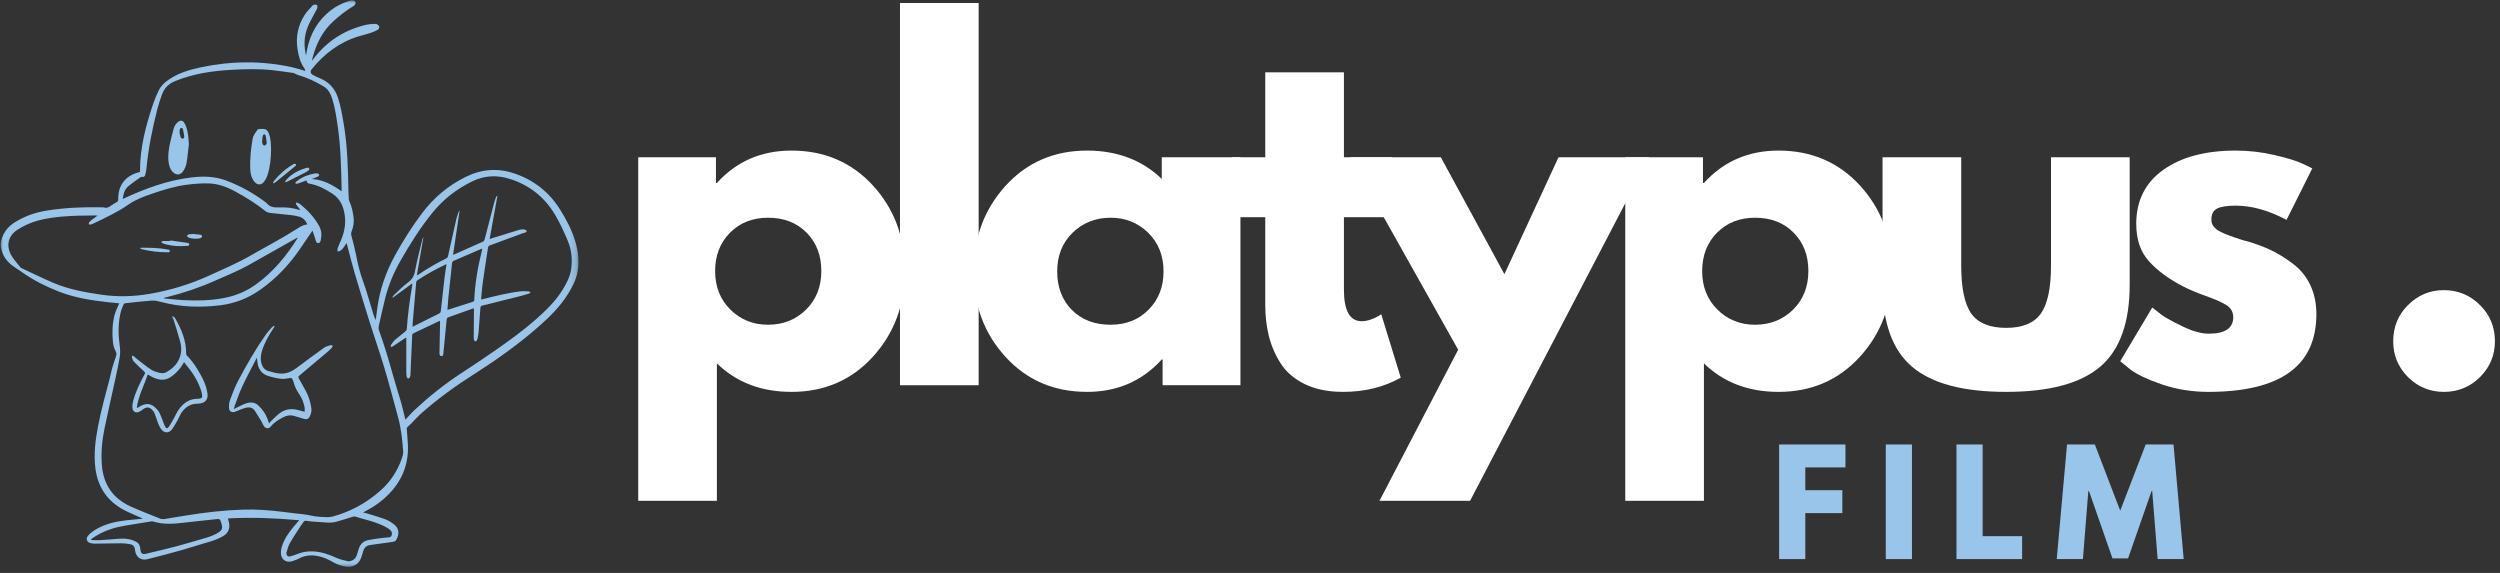<svg width="384" height="88" viewBox="0 0 384 88" fill="none" xmlns="http://www.w3.org/2000/svg">
<rect x="0" y="0" width="384" height="88" fill="#333333" stroke="none"/>
<mask id="mask0_3043_6" style="mask-type:luminance" maskUnits="userSpaceOnUse" x="0" y="0" width="89" height="88">
<path d="M0 0H88.865V87.333H0V0Z" fill="white"/>
</mask>
<g mask="url(#mask0_3043_6)">
<path d="M47.943 9.302C48.016 9.208 48.073 9.13 48.131 9.052C50.219 6.318 52.943 4.562 56.297 3.797C56.667 3.713 57.047 3.693 57.427 3.672C57.594 3.661 57.792 3.667 57.927 3.74C58.073 3.818 58.235 3.979 58.256 4.125C58.271 4.266 58.162 4.5 58.042 4.568C57.683 4.771 57.292 4.932 56.901 5.062C56.313 5.255 55.703 5.401 55.105 5.578C52.146 6.474 49.808 8.25 47.886 10.63C47.599 10.984 47.693 11.344 48.11 11.542C48.485 11.719 48.855 11.906 49.24 12.068C50.558 12.625 51.422 13.599 51.886 14.948C52.339 16.281 52.563 17.661 52.797 19.042C53.381 22.469 53.448 25.932 53.521 29.396C53.532 29.781 53.547 30.172 53.573 30.557C53.578 30.667 53.605 30.776 53.646 30.875C54.011 31.651 54.188 32.479 54.302 33.328C54.412 34.104 54.287 34.859 53.995 35.583C53.896 35.833 53.933 36.047 54 36.302C54.256 37.245 54.506 38.188 54.688 39.146C54.948 40.516 55.276 41.854 55.756 43.172C56.349 44.797 56.792 46.479 57.308 48.135C57.412 48.484 57.542 48.828 57.714 49.167C57.787 48.589 57.865 48.016 57.938 47.438C58.318 44.526 59.256 41.802 60.667 39.234C61.917 36.964 63.292 34.781 64.855 32.714C66.657 30.344 68.86 28.479 71.552 27.161C74.021 25.948 76.506 25.776 79.094 26.672C82.052 27.693 84.37 29.531 86.021 32.172C87.016 33.76 87.891 35.422 88.407 37.234C88.834 38.724 89.011 40.25 88.709 41.792C88.469 42.995 87.912 44.073 87.271 45.109C86.037 47.104 84.391 48.724 82.641 50.245C79.651 52.854 76.438 55.161 73.094 57.292C70.032 59.234 67.094 61.328 64.407 63.766C63.985 64.156 63.61 64.604 63.203 65.016C63.006 65.219 62.776 65.401 62.573 65.599C62.516 65.656 62.474 65.76 62.48 65.844C62.532 66.672 62.62 67.5 62.657 68.328C62.797 71.745 61.433 74.484 58.886 76.682C58.016 77.432 57.058 78.042 56.042 78.562C55.964 78.604 55.886 78.651 55.766 78.719C55.964 78.76 56.115 78.786 56.256 78.828C57.25 79.141 58.25 79.417 59.224 79.776C59.703 79.958 60.157 80.255 60.563 80.578C61.355 81.213 61.334 82.078 60.865 82.922C60.787 83.062 60.589 83.188 60.433 83.213C59.714 83.333 58.985 83.417 58.266 83.516C57.782 83.583 57.297 83.641 56.813 83.724C56.287 83.812 55.943 84.135 55.792 84.651C55.683 85.005 55.594 85.365 55.459 85.708C55.078 86.682 54.235 87.172 53.209 87.036C52.5 86.943 51.828 86.734 51.214 86.375C50.422 85.911 49.594 85.536 48.683 85.385C47.756 85.224 46.87 85.307 46.016 85.745C45.651 85.932 45.261 86.094 44.86 86.208C43.912 86.49 43.146 85.906 43.146 84.911C43.146 84.302 43.339 83.734 43.589 83.188C44.094 82.068 44.881 81.146 45.677 80.234C45.756 80.141 45.839 80.047 45.959 79.906C42.271 79.588 38.646 79.422 35.011 79.635C35.084 79.943 35.172 80.208 35.209 80.484C35.318 81.333 34.948 81.963 34.23 82.38C33.396 82.859 32.474 83.135 31.552 83.396C30.381 83.724 29.23 84.125 28.058 84.453C26.24 84.958 24.422 85.463 22.589 85.906C21.599 86.141 20.849 85.516 20.745 84.505C20.683 83.927 20.474 83.672 19.901 83.573C19.469 83.495 19.021 83.448 18.584 83.448C17.256 83.453 15.927 83.495 14.599 83.505C14.349 83.505 14.089 83.479 13.849 83.406C13.344 83.26 13.157 82.75 13.485 82.338C13.724 82.036 14.026 81.771 14.344 81.562C15.61 80.713 17.032 80.271 18.516 80.042C19.568 79.875 20.631 79.807 21.693 79.693C21.761 79.688 21.828 79.677 21.896 79.62C21.792 79.578 21.688 79.536 21.584 79.495C20.703 79.094 19.797 78.745 18.948 78.286C16.438 76.917 15.021 74.781 14.657 71.953C14.375 69.76 14.651 67.609 15.063 65.458C15.542 62.979 16.214 60.552 16.855 58.114C16.99 57.599 17.084 57.073 17.23 56.557C17.412 55.927 17.62 55.302 17.834 54.677C17.917 54.427 17.896 54.229 17.771 53.974C17.568 53.542 17.396 53.062 17.349 52.589C17.203 51.188 17.245 49.781 17.589 48.411C17.73 47.859 18.006 47.339 18.219 46.807C18.245 46.739 18.282 46.677 18.323 46.594C17.714 46.531 17.125 46.474 16.537 46.411C13.959 46.135 11.407 45.719 8.985 44.766C7.047 44 5.188 43.078 3.48 41.875C3.078 41.589 2.667 41.307 2.25 41.042C1.172 40.344 0.427 39.401 0.167 38.13C0.011 37.37 0.198 36.656 0.542 35.979C0.901 35.276 1.427 34.703 2.089 34.266C3.641 33.245 5.349 32.641 7.172 32.349C10 31.891 12.854 31.781 15.714 31.844C15.792 31.849 15.881 31.838 15.954 31.864C16.37 32.01 16.688 31.859 17.016 31.609C17.323 31.375 17.683 31.208 18.006 30.995C18.084 30.943 18.162 30.818 18.162 30.734C18.089 28.516 19.188 27.026 21.334 26.453C21.381 26.443 21.422 26.432 21.48 26.417C21.485 26.38 21.506 26.338 21.506 26.297C21.49 22.698 22.401 19.281 23.537 15.917C23.776 15.208 24.068 14.516 24.401 13.844C24.75 13.146 25.323 12.625 25.974 12.193C27.433 11.213 29.078 10.719 30.776 10.354C35.474 9.354 40.177 9.297 44.875 10.328C45.542 10.474 46.193 10.698 46.881 10.896C46.844 10.771 46.839 10.609 46.761 10.505C46.12 9.63 45.87 8.62 45.703 7.578C45.396 5.672 45.766 3.901 46.802 2.286C47.125 1.781 47.568 1.354 47.964 0.896C48.026 0.823 48.12 0.74 48.203 0.729C48.36 0.714 48.563 0.687 48.672 0.771C48.761 0.844 48.782 1.068 48.75 1.203C48.703 1.391 48.578 1.562 48.485 1.74C47.98 2.698 47.407 3.62 47.078 4.667C46.688 5.937 46.698 7.219 47.006 8.516C47.058 8.229 47.105 7.937 47.157 7.651C47.636 5.24 48.766 3.219 50.698 1.667C51.558 0.979 52.526 0.505 53.558 0.156C53.776 0.083 54.026 0.042 54.25 0.073C54.386 0.088 54.573 0.24 54.61 0.365C54.646 0.49 54.537 0.672 54.453 0.807C54.401 0.891 54.282 0.937 54.188 0.995C53.11 1.651 52.125 2.427 51.193 3.276C49.547 4.771 48.599 6.677 48.032 8.797C47.995 8.937 47.964 9.073 47.927 9.213C47.922 9.229 47.933 9.25 47.943 9.302ZM48 35.417C47.381 36.328 46.776 37.193 46.193 38.068C44.521 40.562 42.5 42.714 40.042 44.458C38.177 45.781 36.131 46.604 33.875 46.885C30.792 47.266 27.724 47.177 24.703 46.37C24.261 46.255 23.792 46.135 23.344 46.167C21.974 46.26 20.61 46.427 19.245 46.578C19.151 46.589 19.021 46.667 18.99 46.745C18.813 47.161 18.625 47.578 18.526 48.016C18.12 49.719 18.157 51.443 18.396 53.161C18.474 53.745 18.48 54.318 18.386 54.88C18.198 55.995 17.959 57.099 17.719 58.198C17.172 60.734 16.584 63.26 16.058 65.797C15.677 67.651 15.495 69.531 15.646 71.432C15.881 74.391 17.313 76.542 20.032 77.776C21.526 78.453 23.063 79.042 24.584 79.656C24.787 79.74 25.032 79.755 25.245 79.724C26.355 79.557 27.459 79.365 28.563 79.182C31.474 78.708 34.396 78.37 37.349 78.276C39.433 78.208 41.506 78.38 43.568 78.635C44.511 78.75 45.453 78.885 46.396 78.969C47.344 79.052 48.25 79.354 49.214 79.391C49.86 79.422 50.495 79.505 51.12 79.333C53.839 78.594 56.24 77.281 58.355 75.427C59.917 74.062 61.032 72.401 61.709 70.448C61.834 70.099 61.953 69.713 61.927 69.349C61.808 67.609 61.62 65.875 61.167 64.182C60.48 61.625 59.802 59.068 59.047 56.531C58.355 54.214 57.552 51.927 56.823 49.62C56.026 47.078 55.24 44.531 54.485 41.979C54.063 40.562 53.714 39.12 53.334 37.688C53.308 37.583 53.276 37.479 53.235 37.318C53.099 37.531 53.011 37.693 52.907 37.833C52.75 38.042 52.599 38.266 52.401 38.427C52.256 38.547 52.042 38.583 51.855 38.656C51.86 38.464 51.813 38.26 51.875 38.094C52.021 37.677 52.224 37.276 52.391 36.87C52.891 35.656 53.141 34.406 52.959 33.083C52.766 31.708 52.266 30.536 51.047 29.745C49.969 29.047 48.86 28.443 47.573 28.219C47.443 28.198 47.297 28.151 47.209 28.068C47.131 27.989 47.12 27.838 47.073 27.703C46.683 27.854 46.282 28.021 45.87 28.156C45.724 28.208 45.443 28.26 45.412 28.208C45.292 27.984 45.532 27.88 45.667 27.771C46.443 27.161 47.349 26.833 48.308 26.651C48.464 26.62 48.636 26.625 48.792 26.651C48.881 26.672 49.006 26.76 49.021 26.833C49.037 26.911 48.964 27.052 48.891 27.094C48.662 27.208 48.412 27.297 48.167 27.396C48.099 27.422 48.026 27.443 47.886 27.495C49.672 27.599 51.089 28.406 52.464 29.375C52.469 29.281 52.474 29.234 52.474 29.193C52.407 25.776 52.339 22.359 51.813 18.969C51.615 17.677 51.427 16.38 51.016 15.13C50.776 14.391 50.422 13.703 49.745 13.297C48.495 12.542 47.183 11.917 45.776 11.521C45.646 11.484 45.526 11.422 45.407 11.364C45.292 11.318 45.193 11.224 45.073 11.208C43.99 11.057 42.912 10.896 41.823 10.776C39.724 10.547 37.615 10.609 35.511 10.729C32.568 10.896 29.683 11.323 26.917 12.448C25.881 12.864 25.219 13.552 24.865 14.562C24.605 15.292 24.355 16.031 24.162 16.781C23.386 19.802 22.782 22.859 22.485 25.974C22.453 26.266 22.391 26.562 22.313 26.849C22.245 27.088 22.094 27.239 21.808 27.167C21.745 27.151 21.657 27.167 21.605 27.203C20.959 27.677 20.282 28.12 19.672 28.641C19.115 29.12 18.953 29.818 18.855 30.536C18.901 30.531 18.922 30.531 18.938 30.526C19.011 30.495 19.084 30.458 19.157 30.422C22.407 28.927 25.735 27.708 29.313 27.266C31.136 27.036 32.933 27.062 34.667 27.703C36.933 28.547 39.026 29.713 40.953 31.182C41.448 31.844 42.146 31.896 42.896 31.859C43.943 31.812 44.974 31.927 45.98 32.239C46.011 32.25 46.052 32.245 46.131 32.245C45.98 32.047 45.855 31.885 45.73 31.719C45.646 31.614 45.552 31.51 45.49 31.396C45.453 31.323 45.469 31.229 45.459 31.146C45.542 31.141 45.636 31.109 45.703 31.141C45.865 31.213 46.032 31.297 46.172 31.411C47.308 32.349 48.308 33.411 49.021 34.714C49.396 35.406 49.443 36.146 49.261 36.901C49.214 37.109 49.151 37.323 48.891 37.339C48.62 37.354 48.558 37.13 48.49 36.932C48.459 36.839 48.443 36.739 48.412 36.646C48.276 36.245 48.146 35.854 48 35.417ZM62.266 64.469C62.74 63.964 63.172 63.448 63.657 62.995C65.865 60.938 68.204 59.057 70.73 57.401C72.573 56.188 74.417 54.979 76.224 53.714C78.297 52.26 80.349 50.781 82.256 49.104C83.808 47.729 85.308 46.307 86.407 44.521C87.016 43.536 87.563 42.521 87.73 41.364C87.938 39.901 87.808 38.438 87.245 37.073C86.672 35.682 86.032 34.307 85.271 33.01C83.677 30.307 81.36 28.458 78.355 27.495C76.334 26.844 74.391 26.938 72.464 27.891C70.073 29.068 68.042 30.661 66.381 32.724C64.532 35.021 62.969 37.505 61.511 40.057C60.495 41.833 59.709 43.703 59.198 45.682C58.823 47.151 58.506 48.635 58.172 50.12C58.131 50.302 58.131 50.521 58.198 50.693C59.011 52.938 59.693 55.219 60.328 57.521C60.724 58.964 61.198 60.385 61.61 61.828C61.855 62.698 62.047 63.578 62.266 64.469ZM14.995 33.114C14.844 33.104 14.756 33.094 14.672 33.094C13.776 33.104 12.881 33.104 11.985 33.13C10.24 33.188 8.5 33.302 6.787 33.651C5.318 33.948 3.938 34.479 2.683 35.292C1.287 36.203 0.912 37.635 1.677 39.109C1.839 39.427 2.058 39.719 2.276 40.005C2.558 40.375 2.855 40.719 3.151 41.073C3.183 41.114 3.23 41.151 3.276 41.172C4.922 41.938 6.547 42.745 8.219 43.453C10.579 44.458 13.084 44.906 15.615 45.271C18.063 45.62 20.49 45.557 22.901 45.151C26.094 44.609 29.177 43.677 32.131 42.328C34.282 41.344 36.459 40.422 38.516 39.239C40.901 37.864 43.355 36.599 45.677 35.109C46.146 34.807 46.615 34.5 47.203 34.489C46.959 33.844 46.526 33.427 45.901 33.266C45.526 33.172 45.146 33.089 44.761 33.047C43.714 32.927 42.657 32.844 41.61 32.719C41.339 32.688 41.026 32.625 40.823 32.464C39.386 31.307 37.834 30.344 36.219 29.458C34.891 28.724 33.485 28.193 31.953 28.167C30.87 28.146 29.771 28.239 28.688 28.375C26.844 28.609 25.073 29.167 23.318 29.766C22.068 30.193 20.834 30.651 19.724 31.422C18.084 32.573 16.266 33.411 14.469 34.276C14.297 34.359 14.125 34.443 13.943 34.489C13.849 34.516 13.729 34.464 13.625 34.443C13.651 34.339 13.646 34.208 13.709 34.13C13.839 33.979 13.99 33.849 14.146 33.729C14.407 33.536 14.672 33.349 14.995 33.114ZM43.98 84.953C44.032 85.391 44.24 85.562 44.672 85.438C45.063 85.328 45.443 85.182 45.823 85.042C46.552 84.76 47.302 84.661 48.078 84.693C49.349 84.75 50.511 85.156 51.657 85.677C52.219 85.927 52.834 86.078 53.438 86.208C53.667 86.255 53.953 86.156 54.177 86.047C54.542 85.87 54.724 85.516 54.849 85.135C54.938 84.849 55.021 84.568 55.11 84.281C55.334 83.573 55.818 83.115 56.532 82.963C57.266 82.807 58.026 82.724 58.771 82.625C59.131 82.578 59.495 82.568 59.849 82.521C59.943 82.505 60.058 82.427 60.099 82.349C60.292 81.974 60.209 81.63 59.881 81.359C59.771 81.266 59.651 81.182 59.526 81.109C58.542 80.516 57.459 80.172 56.36 79.865C55.808 79.708 55.245 79.568 54.698 79.38C54.511 79.312 54.375 79.312 54.193 79.37C53.36 79.635 52.521 79.896 51.683 80.135C50.657 80.422 49.615 80.177 48.584 80.156C48.063 80.146 47.542 80.062 47.021 79.995C46.834 79.974 46.719 80.021 46.62 80.177C46.459 80.427 46.261 80.661 46.105 80.911C45.552 81.771 44.98 82.615 44.485 83.5C44.24 83.943 44.146 84.463 43.98 84.953ZM14 82.812C14.006 82.859 14.016 82.906 14.026 82.948C14.407 82.958 14.792 83.005 15.172 82.979C16.183 82.922 17.188 82.838 18.198 82.755C19.141 82.677 20.052 82.76 20.907 83.219C21.224 83.385 21.427 83.63 21.5 83.979C21.537 84.125 21.547 84.281 21.568 84.432C21.646 85.016 21.855 85.188 22.427 85.057C24.032 84.677 25.641 84.297 27.24 83.875C28.631 83.505 30.011 83.078 31.401 82.682C32.183 82.458 32.948 82.193 33.636 81.74C34.068 81.453 34.193 81.125 34.073 80.62C34.032 80.427 33.938 80.245 33.896 80.052C33.834 79.75 33.657 79.698 33.37 79.729C31.657 79.922 29.938 80.078 28.224 80.286C26.636 80.474 25.058 80.588 23.5 80.099C23.417 80.073 23.318 80.078 23.23 80.088C21.849 80.312 20.464 80.521 19.084 80.76C17.568 81.021 16.12 81.49 14.797 82.286C14.526 82.443 14.266 82.635 14 82.812ZM25.203 45.734C25.209 45.771 25.209 45.802 25.209 45.839C26.172 45.927 27.131 46.047 28.094 46.099C30.157 46.203 32.209 46.177 34.256 45.802C36.131 45.464 37.823 44.771 39.37 43.646C41.995 41.739 44 39.307 45.698 36.583C45.709 36.562 45.714 36.536 45.73 36.479C45.641 36.521 45.584 36.552 45.521 36.583C43.099 37.948 40.672 39.307 38.25 40.682C36.578 41.625 34.792 42.323 33.047 43.109C30.683 44.167 28.235 44.984 25.724 45.614C25.552 45.656 25.381 45.698 25.203 45.734Z" fill="#98C5E9"/>
</g>
<path d="M42.181 50.13C42.129 50.219 42.077 50.307 42.02 50.396C41.296 51.5 40.618 52.63 40.238 53.911C40.046 54.552 39.973 55.198 40.165 55.854C40.332 56.411 40.66 56.839 41.228 56.995C41.832 57.167 42.452 57.349 43.072 57.38C43.973 57.432 44.78 57.094 45.504 56.552C46.926 55.495 48.343 54.438 49.785 53.406C50.072 53.203 50.457 53.125 50.801 53.016C50.884 52.99 50.999 53.063 51.098 53.089C51.066 53.188 51.061 53.313 50.993 53.386C50.796 53.604 50.582 53.813 50.358 54.005C48.895 55.24 47.431 56.479 45.962 57.708C45.811 57.839 45.796 57.938 45.895 58.115C46.264 58.755 46.618 59.406 46.978 60.057C47.436 60.88 47.676 61.776 47.822 62.698C47.889 63.115 47.785 63.511 47.618 63.886C47.426 64.333 47.155 64.469 46.686 64.339C46.207 64.208 45.733 64.063 45.259 63.911C44.655 63.719 44.082 63.792 43.53 64.078C42.822 64.443 42.139 64.839 41.624 65.479C41.275 65.917 40.816 65.875 40.504 65.406C40.363 65.188 40.28 64.932 40.145 64.708C39.827 64.177 39.499 63.651 39.165 63.125C38.811 62.573 38.285 62.495 37.712 62.646C37.327 62.745 36.962 62.906 36.593 63.047C36.421 63.109 36.264 63.203 36.093 63.255C35.593 63.417 35.197 63.188 35.176 62.661C35.155 62.271 35.186 61.849 35.316 61.49C35.697 60.474 36.066 59.453 36.572 58.495C37.874 56.036 39.259 53.625 40.863 51.344C41.129 50.964 41.457 50.62 41.77 50.271C41.853 50.172 41.988 50.115 42.098 50.042C42.129 50.073 42.155 50.099 42.181 50.13ZM39.457 54.958C39.431 55.005 39.4 55.036 39.384 55.073C38.655 56.5 37.895 57.906 37.218 59.349C36.754 60.339 36.41 61.38 36.025 62.401C35.973 62.521 35.978 62.667 35.947 62.859C36.108 62.755 36.197 62.682 36.301 62.636C36.816 62.396 37.316 62.109 37.853 61.943C38.514 61.734 39.171 61.776 39.718 62.307C40.316 62.891 40.801 63.542 41.082 64.333C41.16 64.552 41.233 64.776 41.327 65.031C41.41 64.932 41.468 64.854 41.535 64.787C41.973 64.37 42.384 63.922 42.853 63.547C43.629 62.927 44.53 62.719 45.509 62.917C45.926 63 46.337 63.136 46.79 63.255C46.79 63.005 46.832 62.755 46.78 62.531C46.629 61.886 46.431 61.261 46.061 60.703C45.65 60.094 45.275 59.458 45.108 58.734C45.03 58.411 44.884 58.161 44.702 58.042C44.15 58.099 43.671 58.24 43.212 58.188C42.493 58.104 41.77 57.943 41.082 57.708C40.29 57.438 39.79 56.828 39.603 56.005C39.53 55.672 39.509 55.328 39.457 54.958Z" fill="#98C5E9"/>
<path d="M26.51 48.573C26.583 48.615 26.666 48.646 26.729 48.703C26.801 48.766 26.88 48.839 26.926 48.922C27.88 50.599 28.614 52.339 28.598 54.318C28.598 54.411 28.624 54.536 28.687 54.599C29.557 55.443 30.192 56.448 30.775 57.49C31.255 58.339 31.661 59.208 31.822 60.177C31.843 60.302 31.869 60.427 31.88 60.552C31.942 61.313 31.583 61.802 30.833 61.953C30.676 61.984 30.51 62.005 30.348 62.005C29.281 62.011 28.479 62.511 27.895 63.365C27.661 63.714 27.51 64.12 27.301 64.49C27.01 64.995 26.744 65.526 26.385 65.984C25.947 66.547 25.26 66.542 24.807 65.984C24.567 65.693 24.411 65.323 24.265 64.969C24.072 64.484 23.942 63.974 23.744 63.49C23.656 63.271 23.489 63.073 23.322 62.901C22.958 62.521 22.489 62.5 22.051 62.807C21.848 62.953 21.645 63.12 21.421 63.229C20.895 63.5 20.416 63.276 20.348 62.682C20.307 62.328 20.359 61.943 20.453 61.594C20.843 60.146 21.494 58.802 22.208 57.495C22.317 57.297 22.307 57.208 22.13 57.052C21.588 56.568 21.057 56.063 20.557 55.531C20.395 55.359 20.312 55.094 20.26 54.854C20.218 54.656 20.348 54.594 20.525 54.708C20.661 54.797 20.765 54.922 20.895 55.026C21.635 55.599 22.354 56.203 23.135 56.724C23.525 56.99 24.015 57.146 24.484 57.261C24.791 57.333 25.192 57.349 25.458 57.208C26.619 56.599 27.484 55.703 27.765 54.365C27.9 53.724 27.838 53.057 27.666 52.432C27.364 51.323 27.01 50.234 26.671 49.141C26.619 48.964 26.52 48.807 26.437 48.641C26.463 48.62 26.489 48.599 26.51 48.573ZM21.015 62.604C21.046 62.62 21.072 62.641 21.104 62.656C21.27 62.557 21.437 62.448 21.609 62.354C22.322 61.974 23.031 61.922 23.682 62.469C23.963 62.703 24.244 62.969 24.421 63.281C24.671 63.719 24.828 64.219 25.025 64.693C25.124 64.943 25.197 65.208 25.322 65.448C25.531 65.854 25.713 65.88 25.968 65.51C26.244 65.104 26.479 64.662 26.723 64.229C26.958 63.813 27.14 63.365 27.411 62.974C28.13 61.938 29.062 61.234 30.4 61.25C30.525 61.255 30.65 61.224 30.775 61.198C30.958 61.161 31.072 61.047 31.057 60.854C31.036 60.641 31.015 60.422 30.958 60.219C30.489 58.594 29.588 57.219 28.51 55.948C28.432 55.854 28.364 55.75 28.27 55.62C28.171 55.776 28.13 55.849 28.093 55.917C27.666 56.646 27.109 57.255 26.442 57.761C25.906 58.167 25.312 58.401 24.619 58.307C24.015 58.224 23.473 57.99 22.963 57.672C22.88 57.62 22.801 57.573 22.692 57.505C22.135 59.234 21.255 60.818 21.015 62.604Z" fill="#98C5E9"/>
<path d="M41.635 23.005C41.625 24.354 41.495 25.667 41.078 26.932C40.964 27.276 40.786 27.614 40.568 27.906C40.135 28.469 39.526 28.463 39.078 27.911C38.625 27.359 38.464 26.677 38.437 25.995C38.401 25.177 38.443 24.349 38.505 23.536C38.562 22.807 38.687 22.088 38.797 21.364C38.88 20.797 39.25 20.37 39.562 19.922C39.594 19.885 39.646 19.833 39.687 19.828C40.026 19.823 40.375 19.766 40.693 19.838C41.031 19.922 41.203 20.25 41.323 20.573C41.614 21.364 41.614 22.198 41.635 23.005ZM40.266 21.776C40.281 21.87 40.281 22.036 40.344 22.167C40.396 22.255 40.531 22.359 40.63 22.354C40.724 22.354 40.839 22.239 40.906 22.151C40.958 22.088 40.969 21.974 40.958 21.891C40.917 21.536 40.875 21.177 40.797 20.828C40.781 20.739 40.651 20.672 40.578 20.594C40.5 20.682 40.38 20.76 40.359 20.859C40.307 21.146 40.297 21.432 40.266 21.776Z" fill="#98C5E9"/>
<path d="M29.01 22.177C28.896 23.141 28.812 24.115 28.646 25.073C28.578 25.49 28.385 25.906 28.156 26.261C27.729 26.932 27.068 26.964 26.516 26.396C26.109 25.969 25.963 25.432 25.891 24.87C25.76 23.875 25.922 22.901 26.125 21.938C26.276 21.214 26.49 20.505 26.672 19.787C26.787 19.318 27.047 18.953 27.427 18.667C27.682 18.474 28.016 18.484 28.224 18.755C28.385 18.964 28.516 19.214 28.599 19.469C28.901 20.344 28.958 21.25 29.01 22.177ZM27.578 20.375C27.62 20.562 27.656 20.839 27.75 21.083C27.792 21.188 27.963 21.318 28.062 21.307C28.162 21.297 28.318 21.109 28.307 21.016C28.26 20.599 28.177 20.182 28.078 19.776C28.062 19.714 27.906 19.641 27.818 19.646C27.75 19.651 27.651 19.761 27.63 19.839C27.588 19.984 27.594 20.141 27.578 20.375Z" fill="#98C5E9"/>
<path d="M43.801 27.958C43.842 27.865 43.858 27.745 43.926 27.672C44.171 27.422 44.41 27.156 44.686 26.948C45.374 26.427 46.145 26.052 46.978 25.818C47.155 25.766 47.384 25.682 47.493 25.891C47.603 26.115 47.342 26.182 47.217 26.287C47.108 26.38 46.978 26.453 46.853 26.516C45.952 26.974 45.056 27.432 44.15 27.885C44.056 27.932 43.957 27.969 43.863 28.01C43.842 27.995 43.822 27.974 43.801 27.958Z" fill="#98C5E9"/>
<path d="M42.025 28.182C41.999 28.12 41.952 28.062 41.962 28.021C41.989 27.938 42.035 27.854 42.087 27.787C42.926 26.766 43.889 25.896 45.041 25.234C45.093 25.203 45.155 25.151 45.207 25.156C45.306 25.156 45.4 25.198 45.494 25.224C45.468 25.307 45.462 25.422 45.4 25.469C45.02 25.802 44.624 26.115 44.233 26.438C43.577 26.969 42.916 27.5 42.259 28.037C42.197 28.083 42.124 28.12 42.025 28.182Z" fill="#98C5E9"/>
<path d="M63.271 43.568C62.297 44.286 61.318 45.005 60.339 45.719C60.318 45.698 60.292 45.677 60.266 45.651C60.359 45.531 60.432 45.391 60.542 45.292C61.229 44.651 61.885 43.969 62.635 43.411C63.266 42.948 63.594 42.438 63.74 41.656C64.042 40.031 64.474 38.432 64.854 36.828C64.891 36.682 64.953 36.542 65.042 36.411C64.708 38.349 64.375 40.297 64.026 42.313C64.162 42.24 64.224 42.214 64.281 42.172C65.641 41.245 67.062 40.417 68.537 39.693C68.698 39.615 68.776 39.516 68.818 39.333C69.24 37.401 69.672 35.474 70.115 33.547C70.208 33.151 70.38 32.776 70.51 32.391C70.537 32.396 70.562 32.406 70.588 32.411C70.255 34.646 69.922 36.875 69.588 39.146C69.703 39.104 69.771 39.078 69.833 39.052C71.287 38.406 72.745 37.766 74.193 37.109C74.297 37.063 74.401 36.917 74.432 36.797C74.932 34.911 75.412 33.021 75.906 31.136C75.979 30.844 76.088 30.568 76.188 30.287C76.219 30.203 76.281 30.136 76.333 30.057C76.354 30.068 76.38 30.083 76.406 30.094C76.01 32.286 75.615 34.474 75.208 36.714C75.344 36.667 75.443 36.63 75.542 36.599C76.938 36.167 78.333 35.729 79.734 35.307C79.953 35.24 80.198 35.229 80.432 35.229C80.552 35.229 80.698 35.281 80.797 35.359C80.943 35.474 80.932 35.62 80.75 35.693C80.599 35.755 80.438 35.776 80.281 35.833C78.568 36.458 76.854 37.083 75.151 37.724C75.062 37.761 74.979 37.906 74.963 38.011C74.677 39.875 74.385 41.745 74.125 43.615C74.016 44.391 73.974 45.177 73.896 46C74.026 45.974 74.12 45.953 74.213 45.932C76.135 45.464 78.052 44.964 80.021 44.745C80.422 44.698 80.833 44.745 81.24 44.766C81.323 44.771 81.401 44.849 81.484 44.896C81.412 44.964 81.349 45.068 81.266 45.094C80.859 45.224 80.453 45.344 80.047 45.448C78.068 45.948 76.088 46.443 74.104 46.932C73.885 46.984 73.802 47.083 73.787 47.313C73.708 48.542 73.615 49.766 73.516 50.995C73.49 51.297 73.422 51.599 73.375 51.901C73.37 51.938 73.365 51.974 73.354 52.011C73.287 52.208 73.208 52.453 72.969 52.427C72.88 52.417 72.766 52.125 72.766 51.964C72.766 50.542 72.787 49.125 72.797 47.703C72.802 47.599 72.797 47.495 72.797 47.365C72.708 47.38 72.646 47.386 72.594 47.406C71.359 47.844 70.125 48.292 68.891 48.724C68.688 48.792 68.625 48.906 68.604 49.115C68.448 50.823 68.276 52.531 68.104 54.24C68.088 54.443 68.083 54.703 67.792 54.688C67.505 54.677 67.505 54.417 67.505 54.214C67.526 52.724 67.557 51.234 67.588 49.74C67.588 49.599 67.588 49.453 67.588 49.281C67.5 49.313 67.422 49.333 67.354 49.365C66.083 49.969 64.812 50.578 63.536 51.177C63.365 51.261 63.312 51.365 63.307 51.557C63.229 53.526 63.141 55.495 63.052 57.458C63.047 57.615 63.036 57.776 62.979 57.911C62.943 58.011 62.818 58.136 62.729 58.136C62.641 58.136 62.505 58.005 62.479 57.911C62.427 57.688 62.406 57.448 62.406 57.214C62.401 55.531 62.406 53.849 62.406 52.172C62.406 52.078 62.406 51.99 62.406 51.849C62.297 51.906 62.214 51.948 62.141 51.995C61.536 52.401 60.938 52.807 60.339 53.203C60.25 53.261 60.13 53.271 60.031 53.302C60.036 53.188 60.005 53.042 60.062 52.958C60.26 52.682 60.458 52.391 60.714 52.167C61.219 51.729 61.76 51.333 62.271 50.906C62.375 50.823 62.474 50.672 62.484 50.542C62.635 48.313 62.927 46.099 63.307 43.901C63.323 43.802 63.328 43.703 63.339 43.609C63.312 43.594 63.292 43.583 63.271 43.568ZM68.724 47.594C68.807 47.578 68.838 47.568 68.875 47.557C70.13 47.156 71.38 46.75 72.635 46.349C72.787 46.302 72.838 46.234 72.844 46.089C72.958 43.49 73.406 40.938 74.042 38.417C74.057 38.344 74.057 38.271 74.068 38.188C74.021 38.198 74 38.193 73.984 38.203C72.531 38.823 71.078 39.448 69.635 40.083C69.542 40.12 69.453 40.276 69.438 40.386C69.24 42.182 69.052 43.979 68.865 45.776C68.807 46.37 68.771 46.964 68.724 47.594ZM68.583 40.599C68.521 40.604 68.505 40.599 68.49 40.609C66.963 41.323 65.5 42.136 64.094 43.063C64.01 43.115 63.938 43.245 63.927 43.344C63.74 45.479 63.557 47.609 63.375 49.745C63.365 49.886 63.375 50.026 63.375 50.198C63.464 50.151 63.521 50.12 63.573 50.089C64.854 49.448 66.135 48.797 67.427 48.167C67.615 48.073 67.688 47.979 67.708 47.766C67.896 46.031 68.088 44.297 68.292 42.568C68.37 41.917 68.484 41.266 68.583 40.599Z" fill="#98C5E9"/>
<path d="M26.156 36.932C26.995 37.052 27.833 37.156 28.672 37.286C28.838 37.313 29.094 37.323 29.073 37.563C29.052 37.813 28.797 37.761 28.615 37.776C27.588 37.839 26.573 37.813 25.573 37.557C25.365 37.505 25.156 37.438 24.958 37.354C24.88 37.318 24.828 37.224 24.766 37.151C24.849 37.109 24.927 37.026 25.01 37.021C25.391 37.011 25.771 37.016 26.151 37.016C26.151 36.99 26.151 36.964 26.156 36.932Z" fill="#98C5E9"/>
<path d="M21.556 38.083C21.598 38.068 21.639 38.047 21.681 38.047C23.02 38.052 24.353 38.057 25.676 38.312C25.842 38.344 26.108 38.333 26.087 38.568C26.072 38.812 25.816 38.745 25.645 38.745C24.384 38.75 23.139 38.599 21.915 38.312C21.785 38.281 21.66 38.219 21.535 38.177C21.54 38.141 21.551 38.109 21.556 38.083Z" fill="#98C5E9"/>
<path d="M29.698 35.938C30 35.969 30.359 36 30.713 36.047C30.875 36.068 31.073 36.125 31.042 36.323C31.021 36.432 30.859 36.568 30.74 36.594C30.135 36.724 29.537 36.688 28.958 36.495C28.849 36.453 28.776 36.307 28.688 36.208C28.802 36.135 28.901 36.021 29.021 35.99C29.224 35.948 29.432 35.958 29.698 35.938Z" fill="#98C5E9"/>
<path d="M283.463 68.272V71.793H277.296V75.293H282.984V78.814H277.296V85.876H273.275V68.272H283.463Z" fill="#98C5E9"/>
<path d="M293.677 68.272V85.876H289.656V68.272H293.677Z" fill="#98C5E9"/>
<path d="M304.535 68.272V82.355H310.597V85.876H300.514V68.272H304.535Z" fill="#98C5E9"/>
<path d="M331.414 85.876L330.581 75.439H330.477L326.872 85.772H324.477L320.872 75.439H320.768L319.935 85.876H315.914L317.497 68.272H321.768L325.664 78.439L329.581 68.272H333.852L335.414 85.876H331.414Z" fill="#98C5E9"/>
<path d="M134.073 28.484C137.349 32.057 138.99 36.437 138.99 41.63C138.99 46.812 137.349 51.203 134.073 54.796C130.792 58.395 126.625 60.192 121.573 60.192C116.932 60.192 113.115 58.734 110.115 55.817V76.921H98.031V24.151H109.969V28.109H110.115C113.115 24.791 116.932 23.13 121.573 23.13C126.625 23.13 130.792 24.916 134.073 28.484ZM123.802 47.567C125.37 46.015 126.156 44.036 126.156 41.63C126.156 39.213 125.396 37.25 123.885 35.734C122.385 34.208 120.411 33.442 117.969 33.442C115.594 33.442 113.641 34.213 112.115 35.755C110.599 37.296 109.844 39.255 109.844 41.63C109.844 44.036 110.625 46.015 112.198 47.567C113.766 49.109 115.688 49.88 117.969 49.88C120.286 49.88 122.229 49.109 123.802 47.567Z" fill="white"/>
<path d="M138.238 59.172V0.463H150.322V59.172H138.238Z" fill="white"/>
<path d="M154.469 54.838C151.188 51.27 149.553 46.895 149.553 41.713C149.553 36.52 151.188 32.125 154.469 28.526C157.745 24.932 161.912 23.13 166.969 23.13C171.605 23.13 175.433 24.583 178.449 27.484V24.151H190.532V59.171H178.574V55.213H178.449C175.433 58.536 171.605 60.192 166.969 60.192C161.912 60.192 157.745 58.411 154.469 54.838ZM164.74 35.755C163.167 37.296 162.386 39.276 162.386 41.692C162.386 44.109 163.136 46.083 164.636 47.609C166.146 49.125 168.136 49.88 170.594 49.88C172.954 49.88 174.896 49.109 176.428 47.567C177.954 46.015 178.719 44.057 178.719 41.692C178.719 39.276 177.933 37.296 176.365 35.755C174.792 34.213 172.87 33.442 170.594 33.442C168.271 33.442 166.324 34.213 164.74 35.755Z" fill="white"/>
<path d="M194.344 24.151V11.109H206.427V24.151H213.802V33.359H206.427V44.484C206.427 47.724 207.333 49.338 209.156 49.338C209.615 49.338 210.094 49.249 210.594 49.067C211.094 48.89 211.479 48.708 211.76 48.526L212.156 48.255L215.156 58.005C212.573 59.463 209.615 60.192 206.281 60.192C204.016 60.192 202.063 59.796 200.427 59.005C198.786 58.203 197.542 57.13 196.698 55.796C195.849 54.453 195.245 53.041 194.885 51.567C194.521 50.083 194.344 48.499 194.344 46.817V33.359H189.281V24.151H194.344Z" fill="white"/>
<path d="M239.39 24.151H253.327L225.807 76.921H211.89L223.973 53.713L207.369 24.151H221.307L231.077 42.109L239.39 24.151Z" fill="white"/>
<path d="M285.682 28.484C288.958 32.057 290.599 36.437 290.599 41.63C290.599 46.812 288.958 51.203 285.682 54.796C282.401 58.395 278.234 60.192 273.182 60.192C268.542 60.192 264.724 58.734 261.724 55.817V76.921H249.641V24.151H261.578V28.109H261.724C264.724 24.791 268.542 23.13 273.182 23.13C278.234 23.13 282.401 24.916 285.682 28.484ZM275.411 47.567C276.979 46.015 277.766 44.036 277.766 41.63C277.766 39.213 277.005 37.25 275.495 35.734C273.995 34.208 272.021 33.442 269.578 33.442C267.203 33.442 265.25 34.213 263.724 35.755C262.208 37.296 261.453 39.255 261.453 41.63C261.453 44.036 262.234 46.015 263.807 47.567C265.375 49.109 267.297 49.88 269.578 49.88C271.896 49.88 273.839 49.109 275.411 47.567Z" fill="white"/>
<path d="M301.243 24.151V40.797C301.243 44.27 301.764 46.734 302.806 48.192C303.858 49.64 305.639 50.359 308.139 50.359C310.639 50.359 312.41 49.64 313.452 48.192C314.504 46.734 315.035 44.27 315.035 40.797V24.151H327.118V43.734C327.118 49.567 325.603 53.77 322.577 56.338C319.546 58.911 314.733 60.192 308.139 60.192C301.54 60.192 296.728 58.911 293.702 56.338C290.671 53.77 289.16 49.567 289.16 43.734V24.151H301.243Z" fill="white"/>
<path d="M343.42 23.13C345.43 23.13 347.41 23.359 349.357 23.817C351.316 24.265 352.774 24.713 353.732 25.171L355.17 25.859L351.212 33.776C348.472 32.317 345.878 31.588 343.42 31.588C342.055 31.588 341.092 31.744 340.524 32.046C339.951 32.338 339.67 32.895 339.67 33.713C339.67 33.895 339.691 34.078 339.732 34.255C339.785 34.437 339.878 34.609 340.003 34.776C340.139 34.932 340.264 35.062 340.378 35.171C340.503 35.286 340.696 35.411 340.962 35.546C341.238 35.687 341.451 35.791 341.607 35.859C341.774 35.932 342.035 36.036 342.399 36.171C342.758 36.296 343.029 36.395 343.212 36.463C343.404 36.536 343.717 36.64 344.149 36.776C344.576 36.916 344.904 37.005 345.128 37.046C346.545 37.463 347.774 37.921 348.816 38.421C349.868 38.921 350.972 39.604 352.128 40.463C353.295 41.328 354.196 42.416 354.837 43.734C355.472 45.057 355.795 46.562 355.795 48.255C355.795 56.213 350.258 60.192 339.191 60.192C336.691 60.192 334.316 59.807 332.066 59.046C329.816 58.27 328.18 57.494 327.17 56.713L325.67 55.484L330.587 47.234C330.962 47.541 331.441 47.916 332.024 48.359C332.618 48.791 333.691 49.38 335.232 50.13C336.785 50.88 338.128 51.255 339.253 51.255C341.764 51.255 343.024 50.416 343.024 48.734C343.024 47.958 342.701 47.354 342.066 46.921C341.425 46.494 340.342 46.005 338.816 45.463C337.285 44.911 336.092 44.401 335.232 43.942C333.05 42.807 331.321 41.52 330.045 40.088C328.764 38.661 328.128 36.755 328.128 34.38C328.128 30.838 329.503 28.083 332.253 26.109C335.014 24.125 338.738 23.13 343.42 23.13Z" fill="white"/>
<path d="M375.367 44.567C377.544 44.567 379.398 45.333 380.929 46.859C382.455 48.375 383.221 50.229 383.221 52.421C383.221 54.562 382.455 56.395 380.929 57.921C379.398 59.432 377.544 60.192 375.367 60.192C373.226 60.192 371.393 59.432 369.867 57.921C368.351 56.395 367.596 54.562 367.596 52.421C367.596 50.229 368.351 48.375 369.867 46.859C371.393 45.333 373.226 44.567 375.367 44.567Z" fill="white"/>
</svg>
